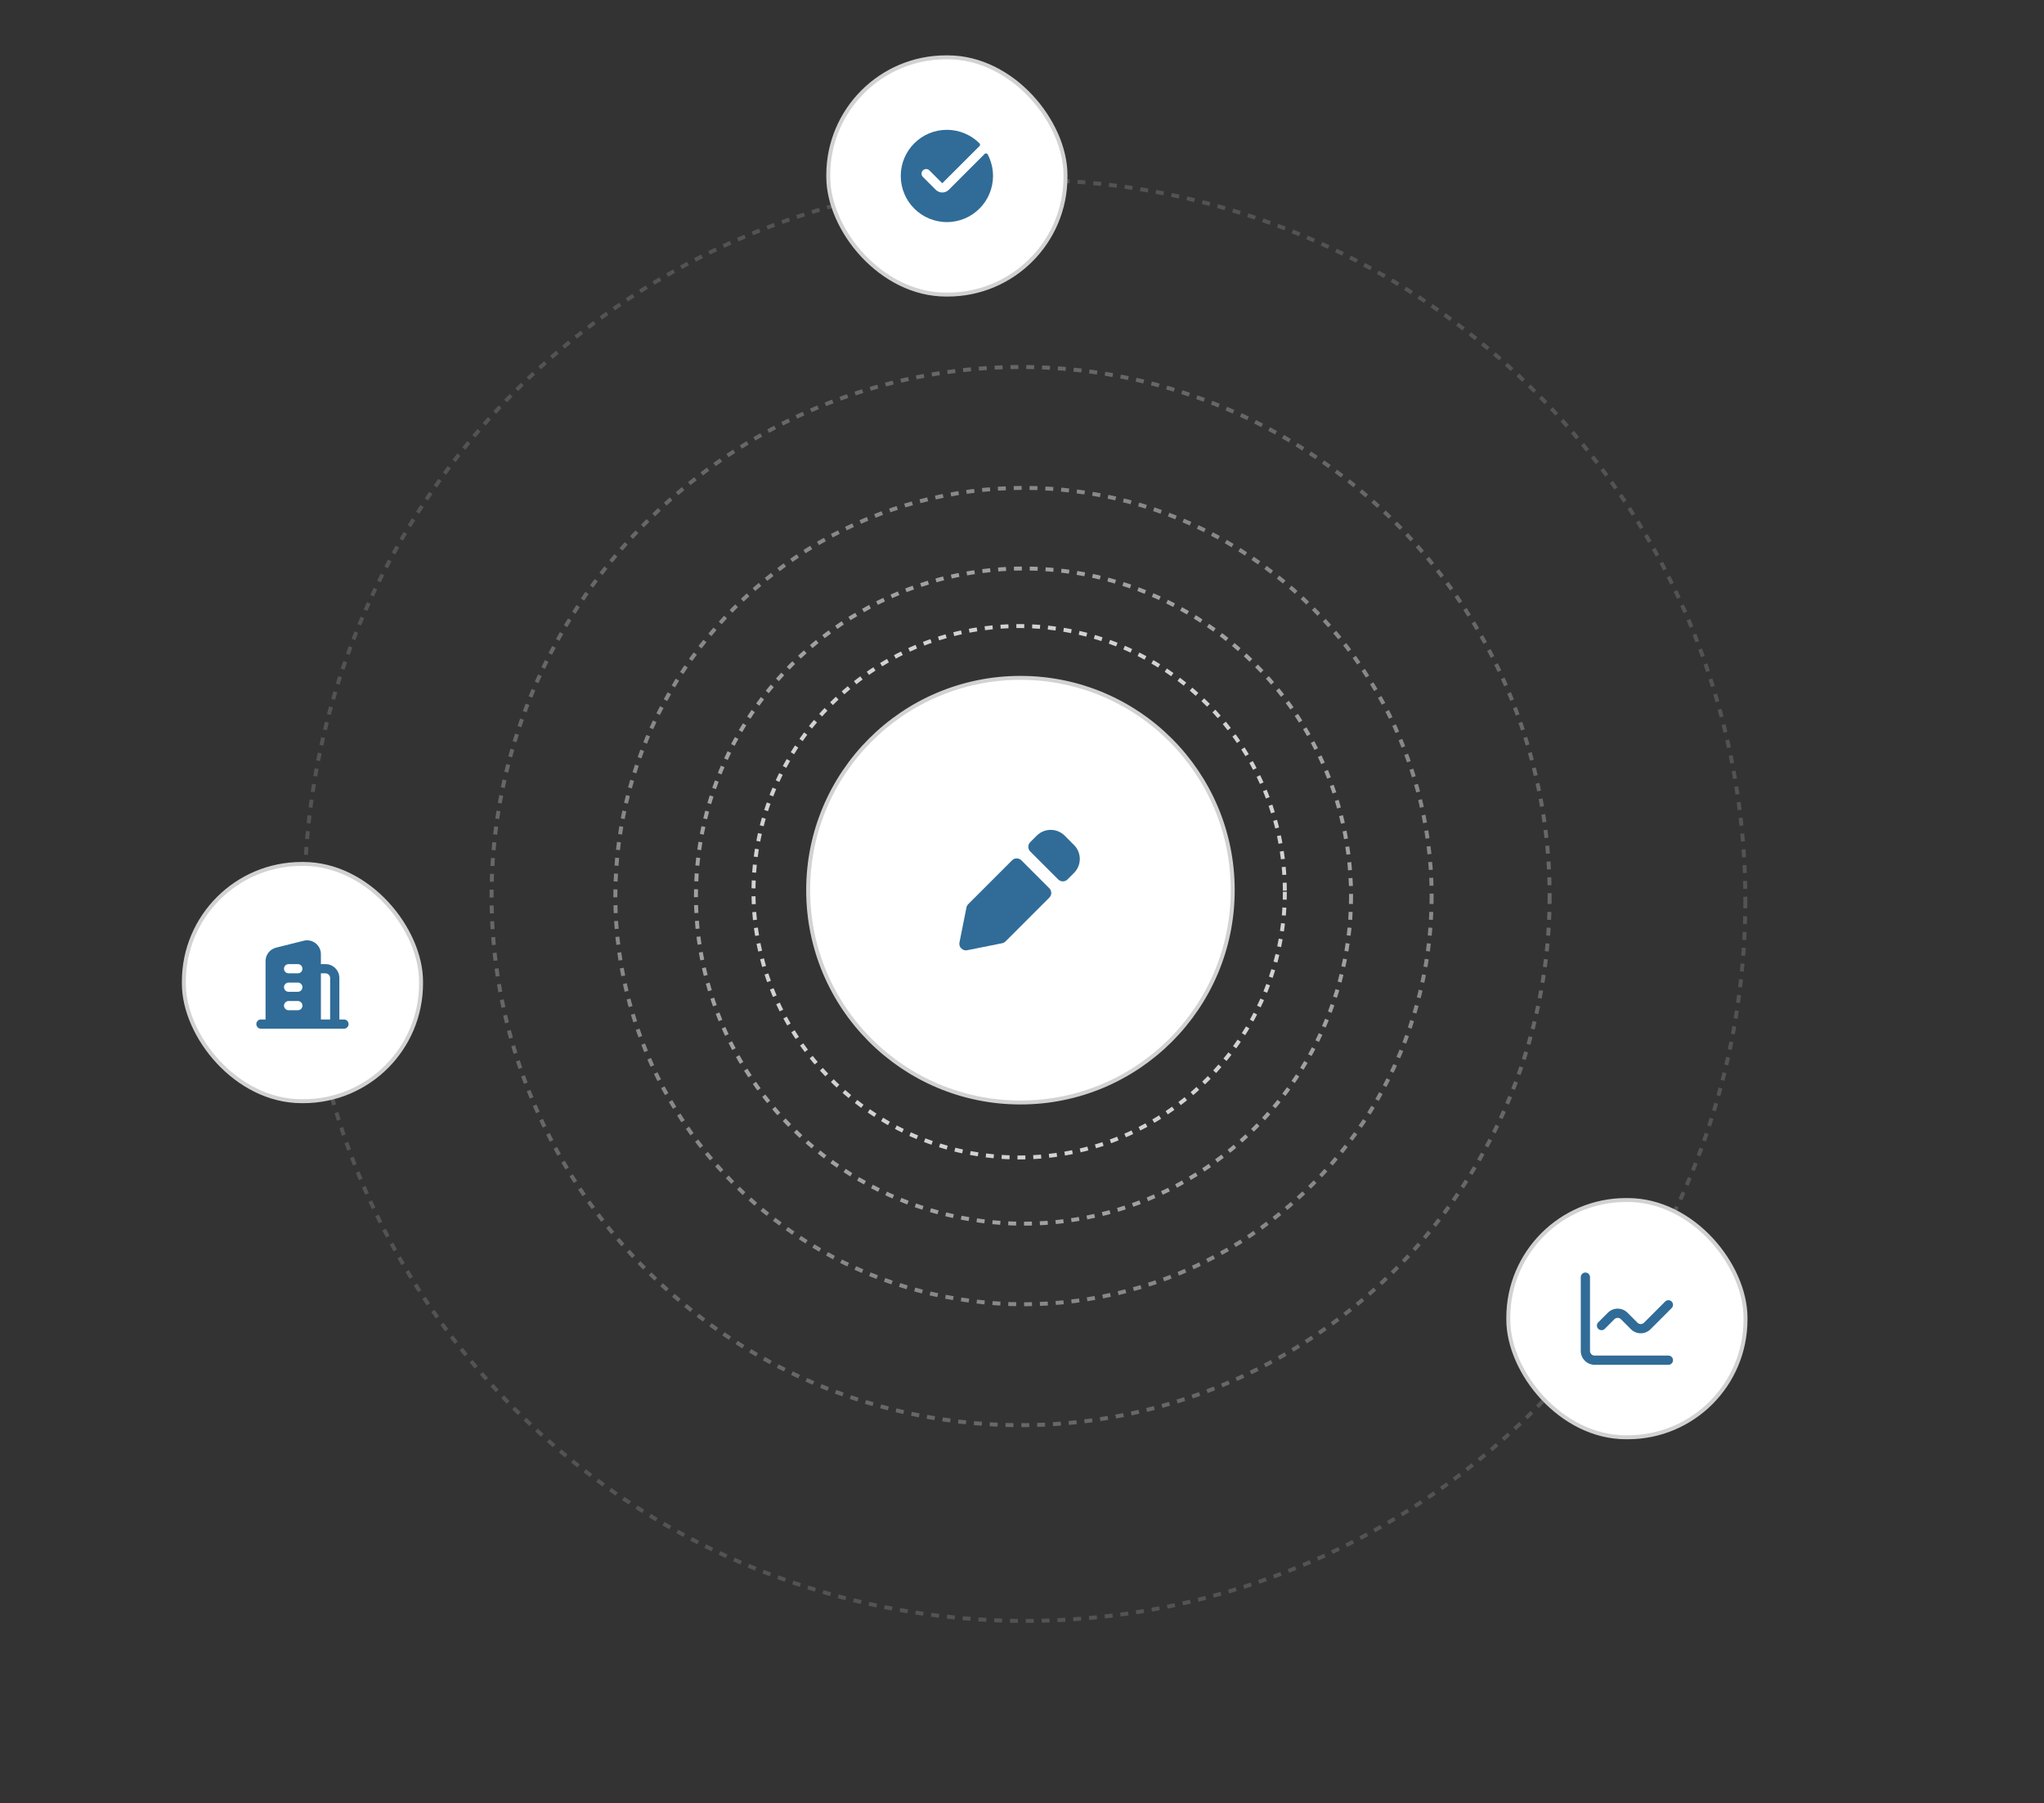 <svg width="517" height="456" viewBox="0 0 517 456" fill="none" xmlns="http://www.w3.org/2000/svg">
<rect x="0" y="0" width="517" height="456" fill="#333333" stroke="none"/>
<circle cx="257.785" cy="225.536" r="67.201" stroke="#D2D2D2" stroke-dasharray="2 2"/>
<circle opacity="0.69" cx="258.88" cy="226.628" r="82.852" stroke="#D2D2D2" stroke-dasharray="2 2"/>
<circle opacity="0.54" cx="258.878" cy="226.628" r="103.235" stroke="#D2D2D2" stroke-dasharray="2 2"/>
<circle opacity="0.33" cx="258.148" cy="226.628" r="133.81" stroke="#D2D2D2" stroke-dasharray="2 2"/>
<circle opacity="0.2" cx="259.241" cy="227.72" r="182.22" stroke="#D2D2D2" stroke-dasharray="2 2"/>
<circle cx="258.108" cy="225.133" r="53.694" fill="white" stroke="#D2D2D2"/>
<path d="M244.643 240.319L253.482 238.551C253.804 238.487 254.101 238.328 254.333 238.095L265.416 227.012C266.067 226.361 266.067 225.306 265.416 224.655L258.345 217.584C257.694 216.933 256.639 216.933 255.988 217.584L244.905 228.667C244.673 228.9 244.514 229.196 244.449 229.519L242.682 238.358C242.448 239.524 243.477 240.552 244.643 240.319Z" fill="#306C97"/>
<path d="M271.654 213.703L269.297 211.346C267.345 209.394 264.179 209.394 262.226 211.346L260.584 212.988C259.933 213.639 259.933 214.695 260.584 215.345L267.655 222.417C268.306 223.067 269.361 223.067 270.012 222.417L271.654 220.774C273.607 218.822 273.607 215.656 271.654 213.703Z" fill="#306C97"/>
<rect x="209.5" y="14.5" width="60" height="60" rx="29.772" fill="white"/>
<rect x="209.5" y="14.5" width="60" height="60" rx="29.772" stroke="#D2D2D2"/>
<path d="M239.501 56.166C245.944 56.166 251.167 50.943 251.167 44.5C251.167 42.527 250.678 40.669 249.814 39.04C249.662 38.754 249.277 38.707 249.047 38.936L239.984 48C239.073 48.911 237.595 48.911 236.684 48L233.426 44.741C232.97 44.286 232.97 43.547 233.426 43.091C233.881 42.636 234.62 42.636 235.076 43.091L238.334 46.35L247.749 36.942C247.938 36.752 247.946 36.446 247.756 36.256C245.644 34.141 242.725 32.833 239.501 32.833C233.057 32.833 227.834 38.056 227.834 44.5C227.834 50.943 233.057 56.166 239.501 56.166Z" fill="#306C97"/>
<rect x="46.5" y="218.5" width="60" height="60" rx="29.772" fill="white"/>
<rect x="46.5" y="218.5" width="60" height="60" rx="29.772" stroke="#D2D2D2"/>
<path fill-rule="evenodd" clip-rule="evenodd" d="M69.818 239.671C68.26 240.06 67.167 241.46 67.167 243.066V257.833H66.001C65.356 257.833 64.834 258.356 64.834 259C64.834 259.644 65.356 260.167 66.001 260.167H87.001C87.645 260.167 88.167 259.644 88.167 259C88.167 258.356 87.645 257.833 87.001 257.833H85.834V247.333C85.834 245.401 84.267 243.833 82.334 243.833H81.167V241.316C81.167 239.039 79.028 237.368 76.818 237.921L69.818 239.671ZM83.501 247.333V257.833H81.167V246.167H82.334C82.978 246.167 83.501 246.689 83.501 247.333ZM73.001 253.167C72.356 253.167 71.834 253.689 71.834 254.333C71.834 254.978 72.356 255.5 73.001 255.5H75.334C75.978 255.5 76.501 254.978 76.501 254.333C76.501 253.689 75.978 253.167 75.334 253.167H73.001ZM71.834 249.667C71.834 249.022 72.356 248.5 73.001 248.5H75.334C75.978 248.5 76.501 249.022 76.501 249.667C76.501 250.311 75.978 250.833 75.334 250.833H73.001C72.356 250.833 71.834 250.311 71.834 249.667ZM73.001 243.833C72.356 243.833 71.834 244.356 71.834 245C71.834 245.644 72.356 246.167 73.001 246.167H75.334C75.978 246.167 76.501 245.644 76.501 245C76.501 244.356 75.978 243.833 75.334 243.833H73.001Z" fill="#306C97"/>
<rect x="381.5" y="303.5" width="60" height="60" rx="29.772" fill="white"/>
<rect x="381.5" y="303.5" width="60" height="60" rx="29.772" stroke="#D2D2D2"/>
<path fill-rule="evenodd" clip-rule="evenodd" d="M401.001 321.833C401.645 321.833 402.167 322.355 402.167 323V341.666C402.167 342.311 402.69 342.833 403.334 342.833H422.001C422.645 342.833 423.167 343.355 423.167 344C423.167 344.644 422.645 345.166 422.001 345.166H403.334C401.401 345.166 399.834 343.599 399.834 341.666V323C399.834 322.355 400.356 321.833 401.001 321.833Z" fill="#306C97"/>
<path fill-rule="evenodd" clip-rule="evenodd" d="M422.824 329.175C423.28 329.63 423.28 330.369 422.824 330.825L417.474 336.175C416.107 337.542 413.891 337.542 412.524 336.175L409.991 333.641C409.535 333.186 408.797 333.186 408.341 333.641L405.908 336.075C405.452 336.53 404.713 336.53 404.258 336.075C403.802 335.619 403.802 334.88 404.258 334.425L406.691 331.991C408.058 330.624 410.274 330.624 411.641 331.991L414.174 334.525C414.63 334.98 415.369 334.98 415.824 334.525L421.174 329.175C421.63 328.719 422.369 328.719 422.824 329.175Z" fill="#306C97"/>
</svg>
